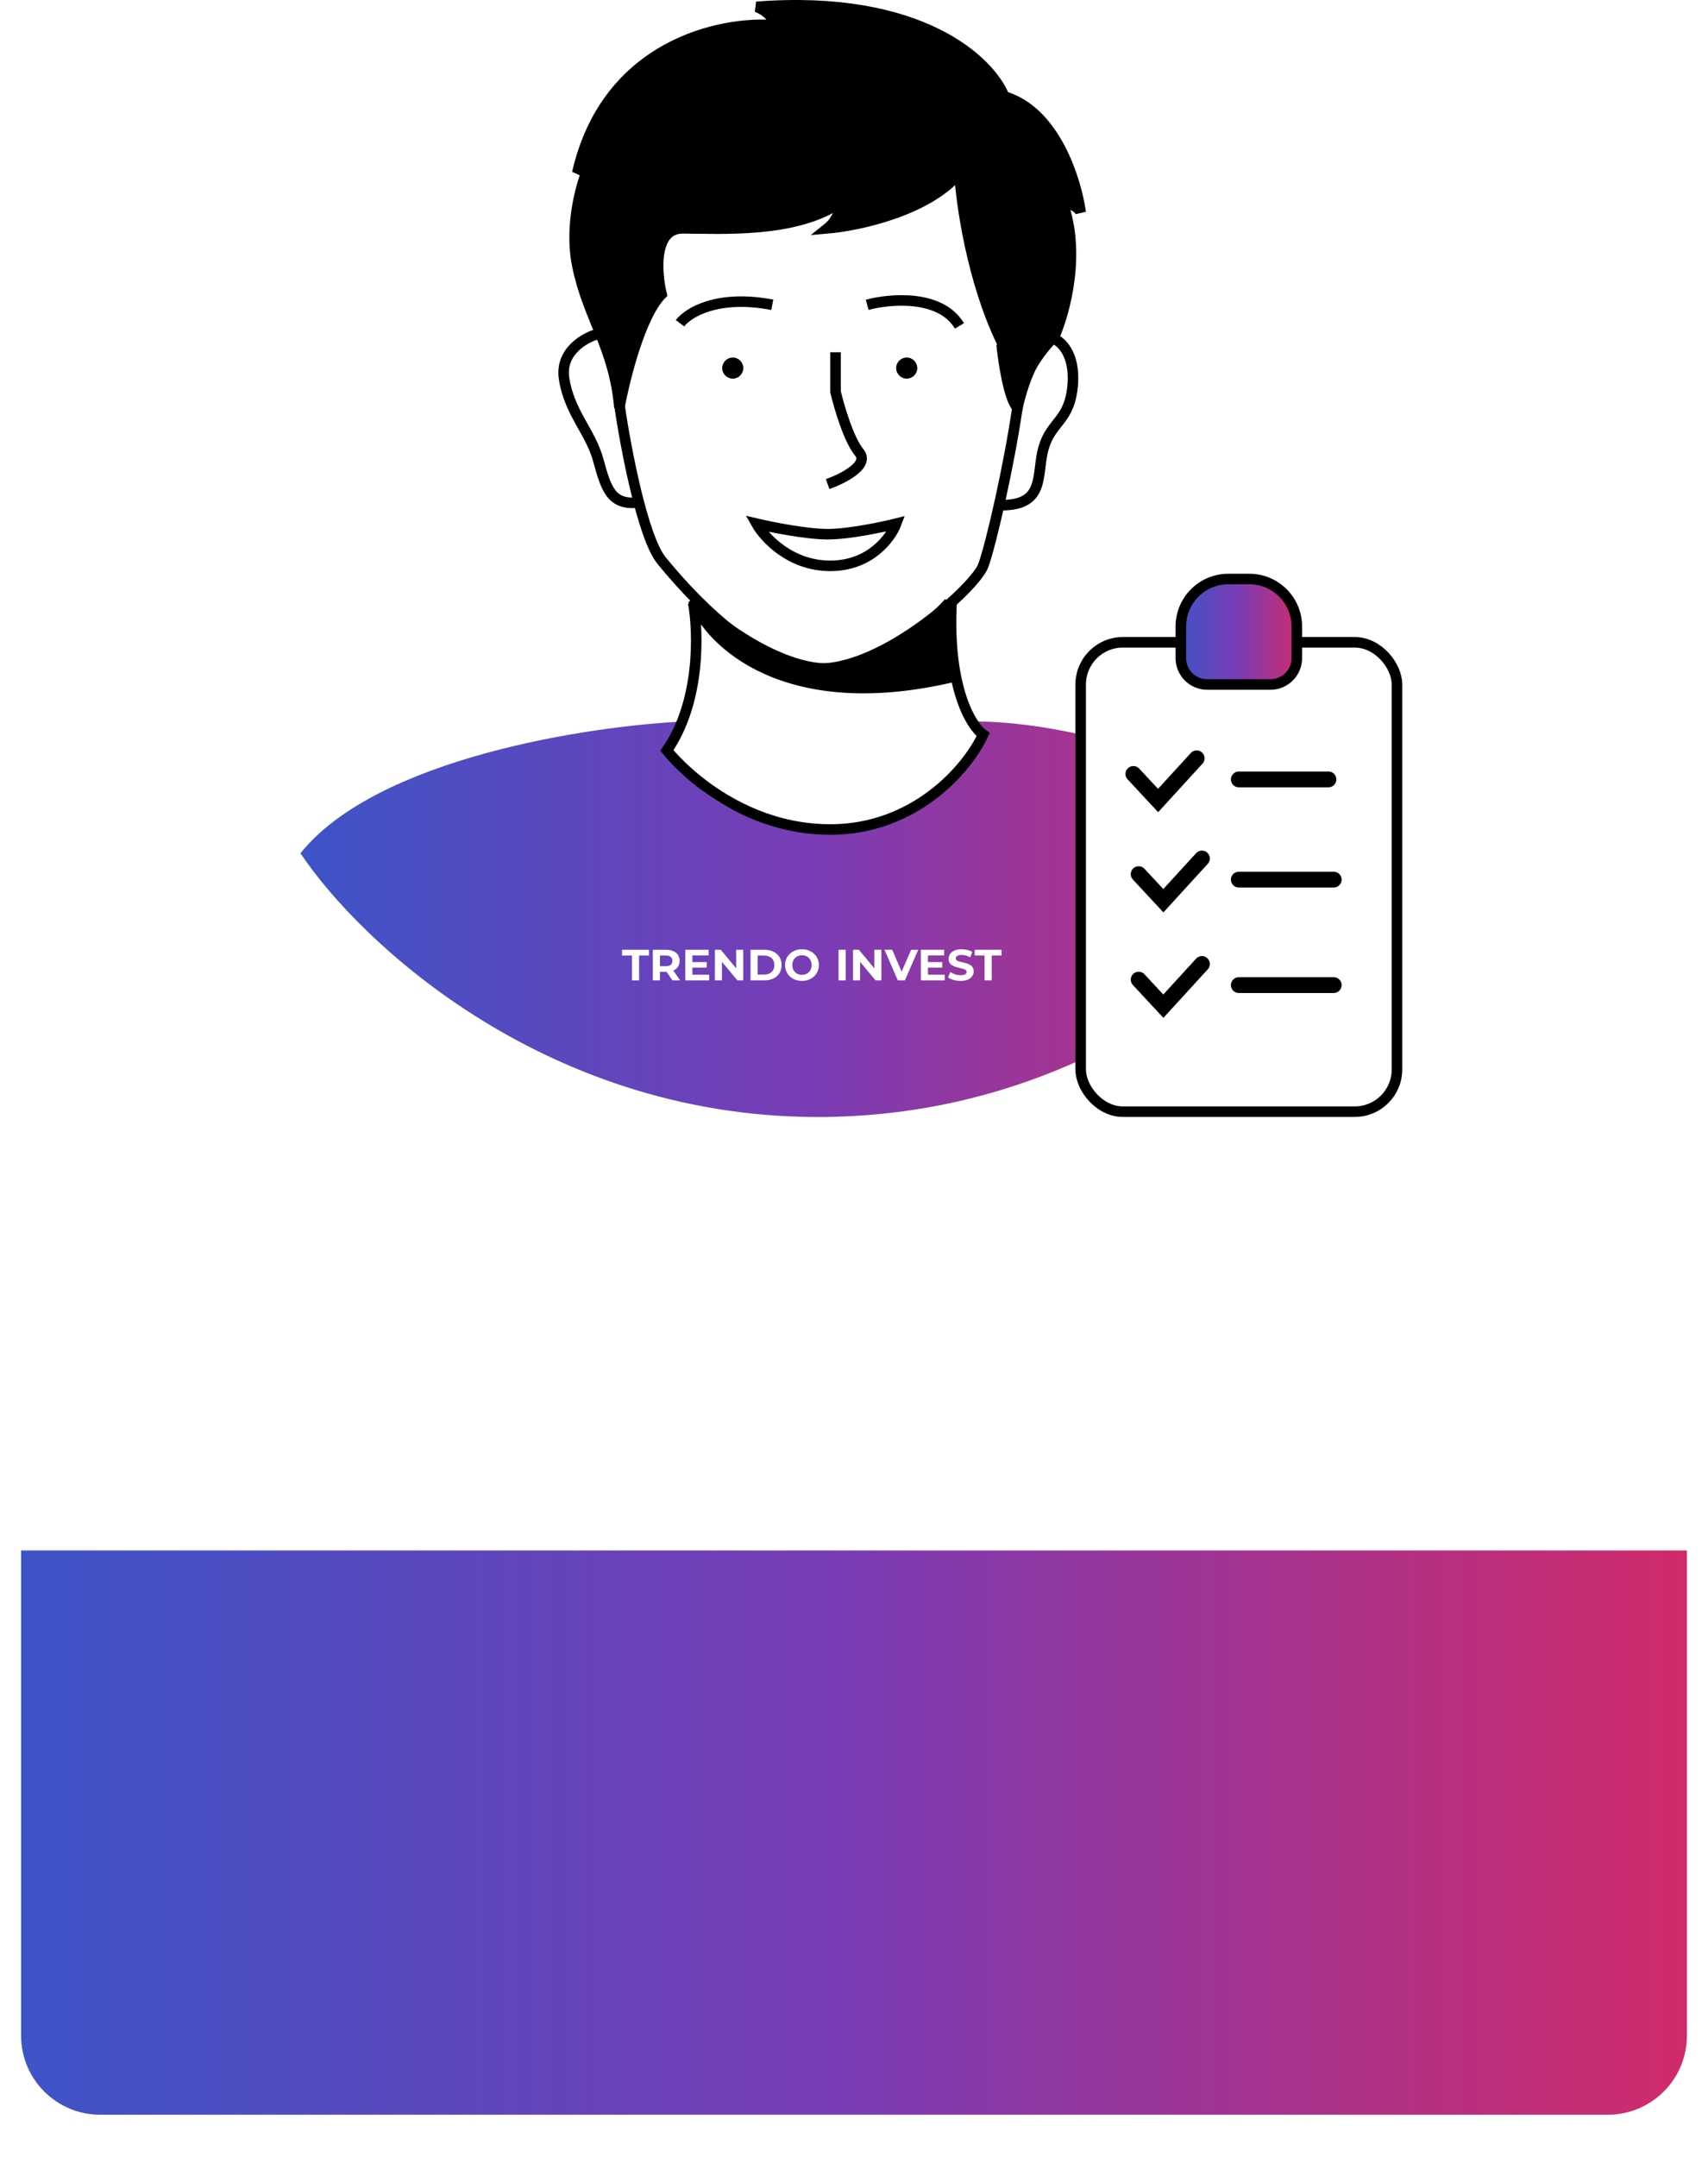 <?xml version="1.0" encoding="UTF-8"?> <svg xmlns="http://www.w3.org/2000/svg" width="324" height="409" viewBox="0 0 324 409" fill="none"><g filter="url(#filter0_d_288_25)"><rect x="4" y="95" width="316" height="306" rx="15" fill="white"></rect></g><path d="M4 294H320V386C320 394.284 313.284 401 305 401H19C10.716 401 4 394.284 4 386V294Z" fill="url(#paint0_linear_288_25)"></path><path d="M108.5 76C104.5 68.4 110.167 64.167 113.5 63L122.5 36L156 29.5H184L189 41L196.5 60.5L203.5 67.5V76C201.833 76.833 198.4 80 198 86C197.6 92 194.5 94.833 193 95.5L189 97L133.5 98.5C131 97.5 125 95.5 121 95.5C117 95.5 114.333 89.833 113.5 87C113.5 86.5 112.5 83.6 108.5 76Z" fill="white"></path><path d="M57 161.797C71.4 143.797 111.667 137.63 130 136.797L126.5 142.297C129.333 147.63 139.6 158.097 158 157.297C176.4 156.497 184.667 144.964 186.5 139.297L184.5 136.797C210.9 136.797 242.5 151.797 255 159.297C244.333 176.464 209.8 210.997 157 211.797C104.2 212.597 68.333 178.797 57 161.797Z" fill="url(#paint1_linear_288_25)"></path><path d="M131.5 114.297C132.5 119.797 132.9 133.097 126.5 142.297C130.167 146.797 141.455 157.297 157.5 157.297C173.5 157.297 183.5 145.797 186.5 139.297C184.167 137.63 179.7 130.297 180.5 114.297" stroke="black" stroke-width="2"></path><path d="M109.503 32.796C115.103 8.396 136.836 3.963 147.003 4.796C146.605 2.795 144.502 1.63 143.5 1.297C174.7 -1.103 187.833 11.63 190.5 18.297C200.1 21.097 204.167 34.13 205 40.297C204.6 39.097 202.5 38.464 201.5 38.297C205.1 47.897 202 59.297 200 63.797C199 64.797 196.7 67.397 195.5 69.797C194.3 72.197 193.333 75.797 193 77.297C191.4 75.697 190.333 68.63 190 65.297C192.333 69.964 195.6 76.397 190 64.797C184.4 53.197 182.333 38.63 182 32.796C176 39.995 162.833 42.796 157 43.297C159 41.697 159.5 39.297 159.5 38.297C151 44.297 136.5 43.297 129.5 43.297C123.9 43.297 124.5 51.63 125.5 55.797C121.5 59.797 118.5 71.797 117.5 77.297C116.5 65.797 111.503 60.297 109.503 50.297C107.903 42.297 110.503 33.964 112.003 30.797C111.203 30.797 110.003 32.13 109.503 32.796Z" fill="black"></path><path d="M129 61.297C130.5 59.297 136.1 55.797 146.5 57.797M147.003 4.796C136.836 3.963 115.103 8.396 109.503 32.796C110.003 32.13 111.203 30.797 112.003 30.797C110.503 33.964 107.903 42.297 109.503 50.297C111.503 60.297 116.5 65.797 117.5 77.297C118.5 71.797 121.5 59.797 125.5 55.797C124.5 51.63 123.9 43.297 129.5 43.297C136.5 43.297 151 44.297 159.5 38.297C159.5 39.297 159 41.697 157 43.297C162.833 42.796 176 39.995 182 32.796C182.333 38.63 184.4 53.197 190 64.797C195.6 76.397 192.333 69.964 190 65.297C190.333 68.63 191.4 75.697 193 77.297C193.333 75.797 194.3 72.197 195.5 69.797C196.7 67.397 199 64.797 200 63.797C202 59.297 205.1 47.897 201.5 38.297C202.5 38.464 204.6 39.097 205 40.297C204.167 34.13 200.1 21.097 190.5 18.297C187.833 11.63 174.7 -1.103 143.5 1.297C144.502 1.63 146.605 2.795 147.003 4.796Z" stroke="black" stroke-width="2"></path><path d="M164.5 57.798C168.833 56.631 178.4 55.798 182 61.798" stroke="black" stroke-width="2"></path><path d="M158.5 66.797V74.297C159.167 77.13 161 83.397 163 85.797C165 88.197 159.833 90.797 157 91.797" stroke="black" stroke-width="2"></path><path d="M117.5 76.797C118.667 84.797 121.9 101.897 125.5 106.297C130 111.797 143 126.797 155.5 126.797C168 126.797 185 111.297 186.5 107.297C188 103.297 191.5 87.797 193 77.297M143.5 99.297C146.333 99.963 153 101.297 157 101.297C161 101.297 167.333 99.963 170 99.297C169 101.964 165.1 107.297 157.5 107.297C149.9 107.297 145 101.964 143.5 99.297Z" stroke="black" stroke-width="2"></path><path d="M181.003 128.297C149.003 135.897 134.67 121.797 131.503 113.797C136.075 118.13 147.576 126.797 157.003 126.797C166.412 126.797 176.228 118.494 179.982 114.32C179.989 114.312 179.996 114.304 180.003 114.297C179.996 114.305 179.989 114.312 179.982 114.32C179.223 115.254 180.342 124.002 181.003 128.297Z" fill="black"></path><path d="M200.003 64.297C201.336 64.797 203.903 67.197 203.503 72.797C203.003 79.797 199.503 79.797 198.003 84.797C196.503 89.797 198.503 95.797 190.003 95.797M113.503 63.297C111.003 63.964 106.203 66.597 107.003 71.797C108.003 78.297 112.006 81.797 113.503 87.297C115 92.797 116 95.797 121 95.297M131.503 113.797C134.67 121.797 149.003 135.897 181.003 128.297C180.336 123.964 179.203 115.097 180.003 114.297C176.264 118.464 166.43 126.797 157.003 126.797C147.576 126.797 136.075 118.13 131.503 113.797Z" stroke="black" stroke-width="2"></path><circle cx="139" cy="69.797" r="2" fill="black"></circle><circle cx="172" cy="69.797" r="2" fill="black"></circle><rect x="205" y="121.797" width="60" height="89" rx="8" fill="white" stroke="black" stroke-width="2"></rect><path d="M215 146.76L219.683 151.797L227 143.797" stroke="black" stroke-width="3" stroke-linecap="round"></path><path d="M235 147.797H252" stroke="black" stroke-width="3" stroke-linecap="round"></path><path d="M216 165.76L220.683 170.797L228 162.797" stroke="black" stroke-width="3" stroke-linecap="round"></path><path d="M235 166.797H253" stroke="black" stroke-width="3" stroke-linecap="round"></path><path d="M216 185.76L220.683 190.797L228 182.797" stroke="black" stroke-width="3" stroke-linecap="round"></path><path d="M235 186.797H253" stroke="black" stroke-width="3" stroke-linecap="round"></path><path d="M233 109.797H237C241.971 109.797 246 113.826 246 118.797V124.797C246 127.558 243.761 129.797 241 129.797H229C226.239 129.797 224 127.558 224 124.797V118.797C224 113.826 228.029 109.797 233 109.797Z" fill="url(#paint2_linear_288_25)" stroke="black" stroke-width="2"></path><path d="M119.876 185.901V181.193H118V180.099H123.107V181.193H121.232V185.901H119.876Z" fill="white"></path><path d="M123.837 185.901V180.099H126.374C126.899 180.099 127.351 180.185 127.731 180.356C128.11 180.522 128.403 180.762 128.61 181.077C128.816 181.392 128.92 181.768 128.92 182.204C128.92 182.635 128.816 183.008 128.61 183.323C128.403 183.633 128.11 183.87 127.731 184.036C127.351 184.202 126.899 184.285 126.374 184.285H124.591L125.194 183.696V185.901H123.837ZM127.563 185.901L126.098 183.796H127.546L129.028 185.901H127.563ZM125.194 183.845L124.591 183.215H126.299C126.718 183.215 127.03 183.127 127.237 182.95C127.443 182.768 127.546 182.519 127.546 182.204C127.546 181.884 127.443 181.635 127.237 181.459C127.03 181.282 126.718 181.193 126.299 181.193H124.591L125.194 180.555V183.845Z" fill="white"></path><path d="M131.242 182.436H134.063V183.481H131.242V182.436ZM131.342 184.823H134.532V185.901H129.994V180.099H134.424V181.177H131.342V184.823Z" fill="white"></path><path d="M135.612 185.901V180.099H136.734L140.192 184.276H139.647V180.099H140.987V185.901H139.873L136.407 181.724H136.951V185.901H135.612Z" fill="white"></path><path d="M142.374 185.901V180.099H145.036C145.673 180.099 146.234 180.221 146.719 180.464C147.205 180.702 147.584 181.036 147.858 181.467C148.131 181.898 148.268 182.409 148.268 183C148.268 183.586 148.131 184.097 147.858 184.533C147.584 184.964 147.205 185.301 146.719 185.544C146.234 185.782 145.673 185.901 145.036 185.901H142.374ZM143.73 184.798H144.969C145.36 184.798 145.698 184.727 145.982 184.583C146.273 184.434 146.496 184.224 146.652 183.953C146.814 183.682 146.895 183.365 146.895 183C146.895 182.63 146.814 182.312 146.652 182.047C146.496 181.776 146.273 181.569 145.982 181.425C145.698 181.276 145.36 181.202 144.969 181.202H143.73V184.798Z" fill="white"></path><path d="M152.138 186C151.675 186 151.245 185.925 150.848 185.776C150.458 185.627 150.117 185.417 149.827 185.146C149.542 184.876 149.319 184.558 149.157 184.193C149.001 183.829 148.923 183.431 148.923 183C148.923 182.569 149.001 182.171 149.157 181.807C149.319 181.442 149.545 181.124 149.835 180.854C150.126 180.583 150.466 180.373 150.857 180.224C151.248 180.075 151.672 180 152.129 180C152.593 180 153.017 180.075 153.402 180.224C153.793 180.373 154.131 180.583 154.415 180.854C154.706 181.124 154.932 181.442 155.093 181.807C155.255 182.166 155.336 182.564 155.336 183C155.336 183.431 155.255 183.831 155.093 184.202C154.932 184.566 154.706 184.884 154.415 185.155C154.131 185.42 153.793 185.627 153.402 185.776C153.017 185.925 152.596 186 152.138 186ZM152.129 184.856C152.392 184.856 152.632 184.812 152.85 184.724C153.073 184.635 153.268 184.508 153.436 184.343C153.603 184.177 153.731 183.981 153.821 183.754C153.916 183.528 153.963 183.276 153.963 183C153.963 182.724 153.916 182.472 153.821 182.246C153.731 182.019 153.603 181.823 153.436 181.657C153.274 181.492 153.081 181.365 152.858 181.276C152.635 181.188 152.392 181.144 152.129 181.144C151.867 181.144 151.624 181.188 151.401 181.276C151.183 181.365 150.991 181.492 150.823 181.657C150.656 181.823 150.525 182.019 150.43 182.246C150.34 182.472 150.296 182.724 150.296 183C150.296 183.271 150.34 183.522 150.43 183.754C150.525 183.981 150.653 184.177 150.815 184.343C150.982 184.508 151.178 184.635 151.401 184.724C151.624 184.812 151.867 184.856 152.129 184.856Z" fill="white"></path><path d="M159.07 185.901V180.099H160.426V185.901H159.07Z" fill="white"></path><path d="M161.817 185.901V180.099H162.939L166.397 184.276H165.853V180.099H167.193V185.901H166.079L162.613 181.724H163.157V185.901H161.817Z" fill="white"></path><path d="M170.313 185.901L167.785 180.099H169.25L171.46 185.238H170.598L172.842 180.099H174.19L171.653 185.901H170.313Z" fill="white"></path><path d="M175.927 182.436H178.748V183.481H175.927V182.436ZM176.027 184.823H179.217V185.901H174.679V180.099H179.108V181.177H176.027V184.823Z" fill="white"></path><path d="M182.222 186C181.753 186 181.304 185.939 180.874 185.818C180.444 185.691 180.098 185.528 179.836 185.329L180.296 184.318C180.548 184.494 180.843 184.641 181.184 184.757C181.53 184.867 181.879 184.923 182.231 184.923C182.499 184.923 182.713 184.898 182.875 184.848C183.043 184.793 183.166 184.718 183.244 184.624C183.322 184.53 183.361 184.423 183.361 184.301C183.361 184.146 183.3 184.025 183.177 183.936C183.054 183.843 182.892 183.768 182.691 183.713C182.49 183.652 182.267 183.597 182.021 183.547C181.781 183.492 181.538 183.425 181.293 183.348C181.053 183.271 180.832 183.171 180.631 183.05C180.43 182.928 180.266 182.768 180.137 182.569C180.015 182.37 179.953 182.116 179.953 181.807C179.953 181.475 180.042 181.174 180.221 180.903C180.405 180.627 180.679 180.409 181.042 180.249C181.41 180.083 181.871 180 182.423 180C182.792 180 183.154 180.044 183.512 180.133C183.869 180.215 184.184 180.343 184.458 180.514L184.039 181.533C183.766 181.378 183.492 181.265 183.219 181.193C182.945 181.116 182.677 181.077 182.415 181.077C182.152 181.077 181.938 181.108 181.77 181.169C181.603 181.229 181.483 181.309 181.41 181.409C181.337 181.503 181.301 181.613 181.301 181.74C181.301 181.89 181.363 182.011 181.485 182.105C181.608 182.193 181.77 182.265 181.971 182.32C182.172 182.376 182.392 182.431 182.632 182.486C182.878 182.541 183.121 182.605 183.361 182.677C183.607 182.749 183.83 182.845 184.031 182.967C184.232 183.088 184.394 183.249 184.516 183.448C184.645 183.646 184.709 183.898 184.709 184.202C184.709 184.528 184.617 184.826 184.433 185.097C184.248 185.367 183.972 185.586 183.604 185.751C183.241 185.917 182.78 186 182.222 186Z" fill="white"></path><path d="M186.768 185.901V181.193H184.893V180.099H190V181.193H188.124V185.901H186.768Z" fill="white"></path><defs><filter id="filter0_d_288_25" x="0" y="95" width="324" height="314" filterUnits="userSpaceOnUse" color-interpolation-filters="sRGB"><feFlood flood-opacity="0" result="BackgroundImageFix"></feFlood><feColorMatrix in="SourceAlpha" type="matrix" values="0 0 0 0 0 0 0 0 0 0 0 0 0 0 0 0 0 0 127 0" result="hardAlpha"></feColorMatrix><feOffset dy="4"></feOffset><feGaussianBlur stdDeviation="2"></feGaussianBlur><feComposite in2="hardAlpha" operator="out"></feComposite><feColorMatrix type="matrix" values="0 0 0 0 0 0 0 0 0 0 0 0 0 0 0 0 0 0 0.25 0"></feColorMatrix><feBlend mode="normal" in2="BackgroundImageFix" result="effect1_dropShadow_288_25"></feBlend><feBlend mode="normal" in="SourceGraphic" in2="effect1_dropShadow_288_25" result="shape"></feBlend></filter><linearGradient id="paint0_linear_288_25" x1="4" y1="347.5" x2="320" y2="347.5" gradientUnits="userSpaceOnUse"><stop stop-color="#3D54C7"></stop><stop offset="0.49" stop-color="#793CB5"></stop><stop offset="1" stop-color="#D02B6A"></stop></linearGradient><linearGradient id="paint1_linear_288_25" x1="57" y1="174.304" x2="255" y2="174.304" gradientUnits="userSpaceOnUse"><stop stop-color="#3D54C7"></stop><stop offset="0.49" stop-color="#793CB5"></stop><stop offset="1" stop-color="#D02B6A"></stop></linearGradient><linearGradient id="paint2_linear_288_25" x1="223" y1="119.797" x2="247" y2="119.797" gradientUnits="userSpaceOnUse"><stop stop-color="#3D54C7"></stop><stop offset="0.49" stop-color="#793CB5"></stop><stop offset="1" stop-color="#D02B6A"></stop></linearGradient></defs></svg> 